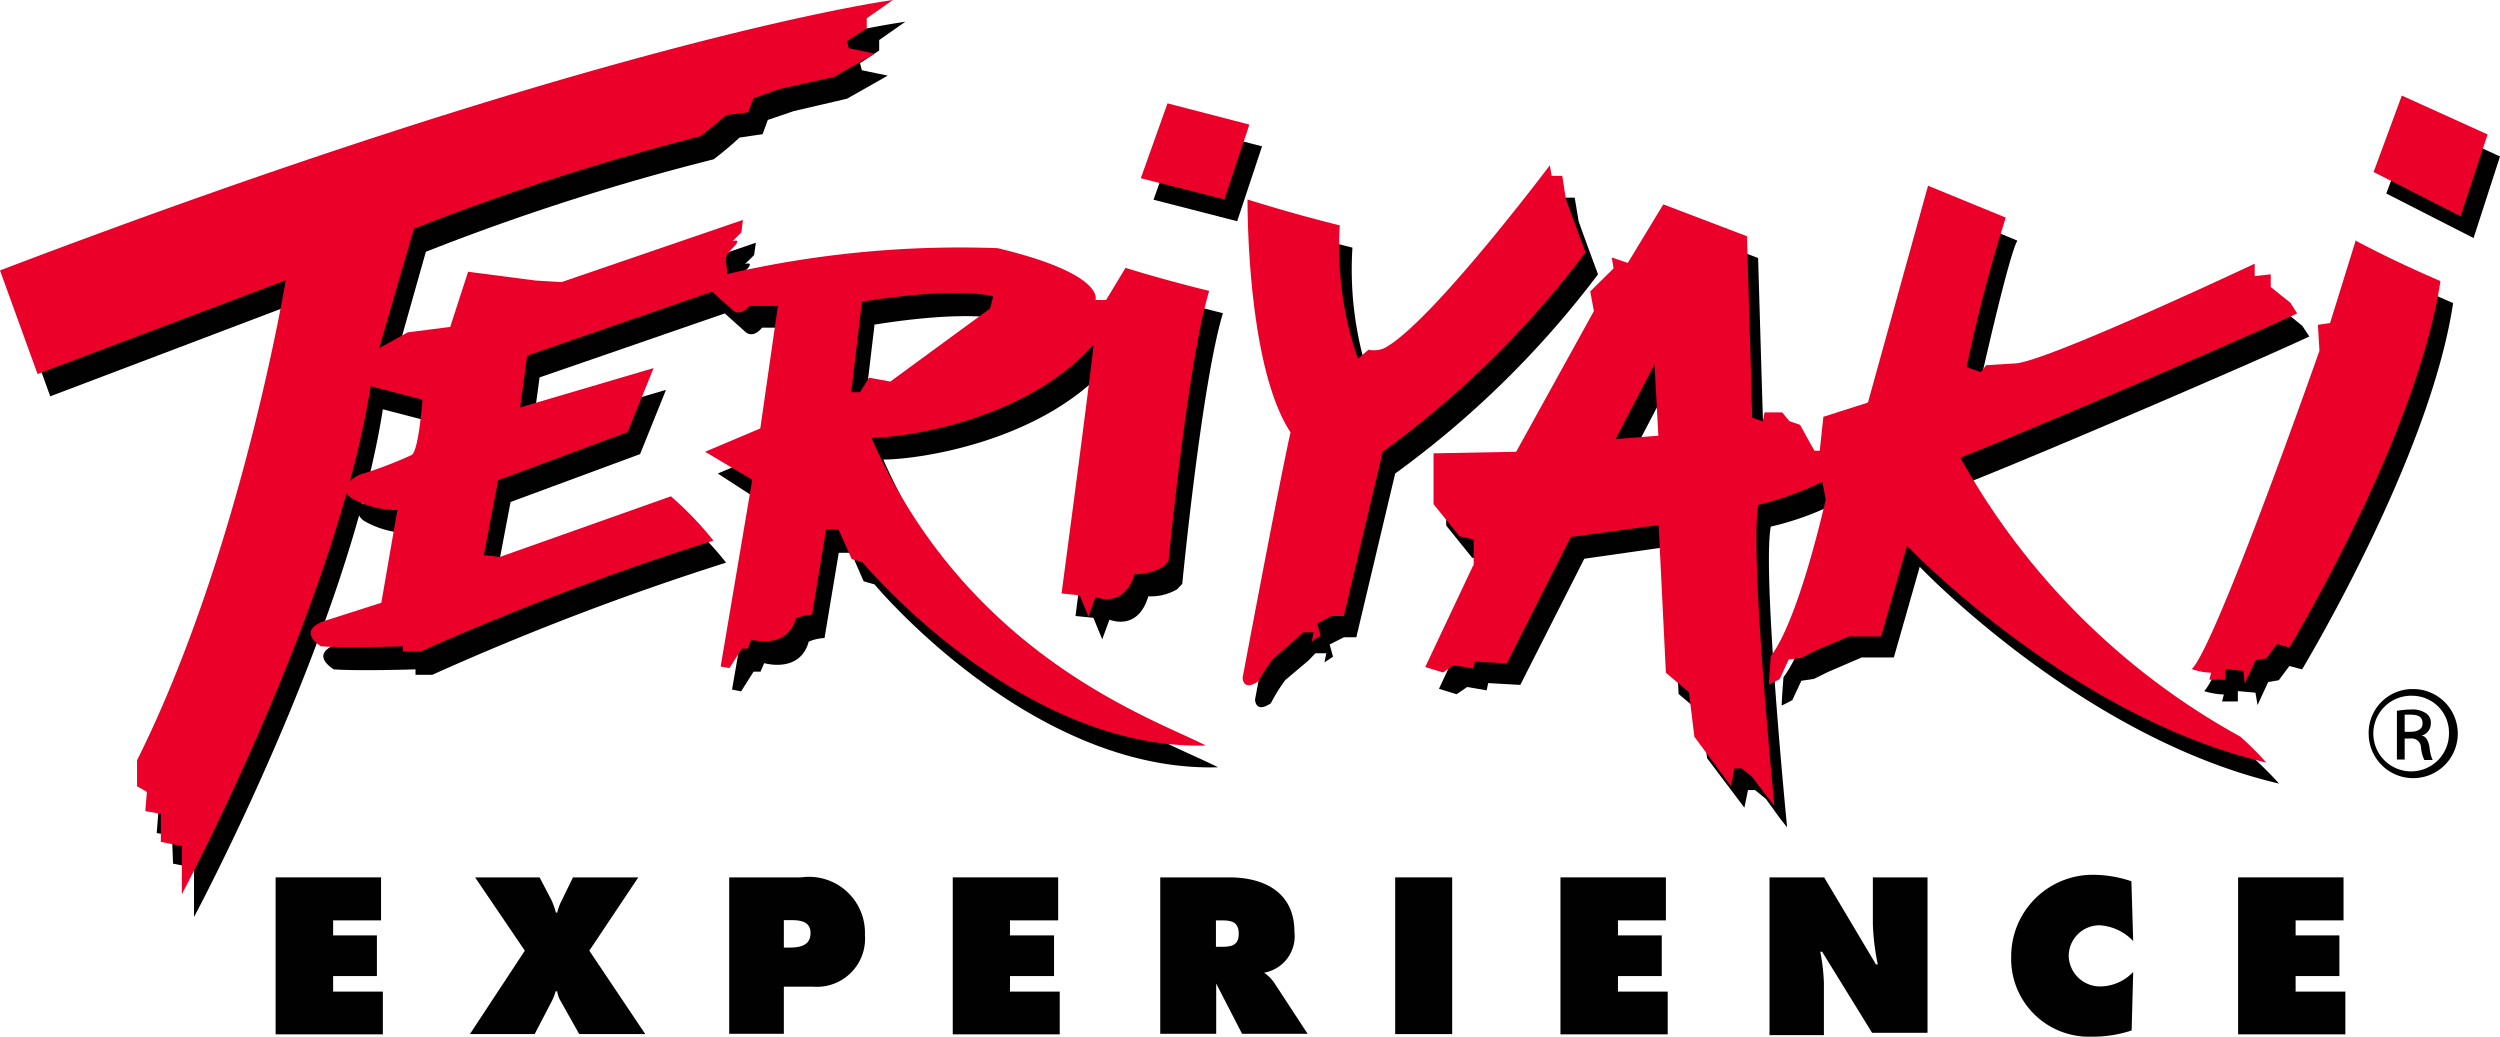 <?xml version="1.0" encoding="UTF-8"?> <svg xmlns="http://www.w3.org/2000/svg" xmlns:xlink="http://www.w3.org/1999/xlink" width="96.51" height="40.03" viewBox="0 0 96.51 40.03"><defs><clipPath id="a" transform="translate(-5.36 -6.56)"><rect x="5.36" y="6.56" width="96.51" height="40.03" fill="none"></rect></clipPath></defs><polygon points="45.56 4.83 44.53 7.71 47.76 8.54 48.72 5.65 45.56 4.83" fill="#010101"></polygon><g clip-path="url(#a)"><path d="M54,15.09s-.07,6.39,1.66,9c-.42,1.85-1.85,9.47-1.85,9.47s0,.56.61.15a6.33,6.33,0,0,1,.56-.9l.89-.75.27-.28h.42l-.07.35.33-.22-.13-.47.55-.28h.48l1.5-6.32a37,37,0,0,0,7.83-7.69c-.69-1.86-.75-2.06-.75-2.06l-.15-.9h-.41l-.07-.4s-4.59,6.1-6.38,7.07a1.08,1.08,0,0,1-.62.07l-.41.34a13.25,13.25,0,0,1-.69-5.15c-1.92-.48-3.57-1-3.57-1" transform="translate(-5.36 -6.56)" fill="#010101"></path><path d="M62.73,29.23v-1l-.54-.14-1-1.24V24.91l3.22-.08,3-5.42-.13-.76.89-.89L68,17.35l.62.2L70,15.29l3.23,1.23.14,4.74.07,2.27.41.14.07-.35h.69l.27.35.42.13.54,1h.21l.14-1.3L77.92,23l2.32-8.39,3,1.24c-.34.55-1.5,5.77-1.5,5.77l.55.2.2-.27,1.11-.07c1.09,0,9.26-3.85,9.26-3.85v.48l.62-.07v.48l.76.62.27.41c-2.13,1-10.23,4.47-13,5.57A27.56,27.56,0,0,0,92.34,35.81a12.91,12.91,0,0,1,1,1c-7.62-1.78-13.87-8.37-13.87-8.37l-1,3.5H77.23l-1.3.56-.55.27-.48.07-.35.75-.41.21s0-.21.07-1.1c1.1-1.44,2.12-6,2.12-6L76.2,26a11.2,11.2,0,0,1-2.48.89c-.34,1.79.63,11.61.63,11.61l-.27-.34-.55-.76-.42-.34h-.27l-.14.68-1.44-1.91-.21-1.73-.89-.75-.28-5.7-3.36.48L64.05,33l-1.24-.07-.06.28L62,33.08l-.41.28-.68-.21,1.84-3.92m7-7.76-1.51,2.89,1.65-.15Z" transform="translate(-5.36 -6.56)" fill="#010101"></path><path d="M96.8,16.65l-1,3.23-.48.06.07,1s-4.06,11.4-4.94,12.3a2.8,2.8,0,0,0,.76.13l-.07.27h.61v-.4l.68.06.08.48.41-.89.41-.07.41-.55.49.13s4.94-8.17,5.83-14.14c-1.93-.83-3.3-1.58-3.3-1.58" transform="translate(-5.36 -6.56)" fill="#010101"></path><polygon points="93.22 4.53 92.12 7.47 95.49 9.19 96.51 6.04 93.22 4.53" fill="#010101"></polygon><path d="M39.3,8.1v.41L38.56,9l.07.27,1,.21-1.57.89L36,10.85l-1,.34-.2.55-.89.13a13,13,0,0,1-1,.84A90.47,90.47,0,0,0,21.8,16.28l-1.3,4.6,1.1-.61,1.64-.22.69-2.12,2.61.34,1,.06,7-2.4-.07.48-.35.34s.42-.13,0,.28-.21.48-.21,1A39.9,39.9,0,0,1,44.4,17c4.18,1,3.78,2,3.78,2h.41l.75-1.24s1.31.41,3.23.89C51.75,21.35,51,29.1,51,29.1l-.2.21a2,2,0,0,1-1.11.27c-.41,1.38-1.5.9-1.5.9l-.28.76-.34-.83-.69-.07s.95-7.48,1.23-9.61c-2.61,2.89-7.28,3.57-8.65,3.57,3.71,8.45,10.92,10.85,12.92,11.88-7.22.21-13.26-7.06-13.26-7.06L38.7,29l-.48-1.1h-.48l-.55,3.29a1.77,1.77,0,0,0-.61.14c-.34,1.24-1.72.83-1.72.83l-.14.33h-.27l-.48.76-.35-.07L34.86,26l-1.79-1.16,2.13-.9.68-4.73h-1.1c-.4.48-.68.13-.68.13l-.76-.68-7.15,2.47-.27,2,5.15-1.52-1,2.48-5,1.85-.55,2.89.62.07,6.59-2.35a12.42,12.42,0,0,1,1.66,1.73,105.31,105.31,0,0,0-11.34,4.33H21.4v-.21s-2.2.07-3.16,0c-1-.68.2-1,.2-1l2.14-.69.61-3.57a3.52,3.52,0,0,1-1.79-.48c-.61-.47.34-.89.34-.89a17.6,17.6,0,0,0,2-.75c.27-.21.4-2.14.4-2.14l-2-.52c-1.33,8.48-7.29,19.6-7.29,19.6V40.06l-.81-.16L12,38.82l-.59-.1.06-.76-.39-.21s.06-.54.06-1c4-8,5.73-18.52,5.73-18.52L7.3,21.86l-1.45-4C29.52,8.85,40.31,7.4,40.31,7.4l-1,.7m-.19,11-.41,3.44H39l.35-.55.82.14,3.85-2.82.13-.41s-1.3-.41-5.08.2" transform="translate(-5.36 -6.56)" fill="#010101"></path><polygon points="45.07 3.99 44.04 6.88 47.27 7.7 48.23 4.81 45.07 3.99" fill="#ea0029"></polygon><path d="M53.52,14.25s-.06,6.39,1.66,9c-.42,1.85-1.85,9.47-1.85,9.47s0,.55.61.14A7.49,7.49,0,0,1,54.5,32l.88-.76.28-.27h.41l-.07.35.34-.22-.13-.47.55-.29h.48L58.74,24a36.9,36.9,0,0,0,7.83-7.7c-.69-1.85-.76-2.05-.76-2.05l-.14-.9h-.41l-.07-.41S60.59,19.06,58.8,20a1,1,0,0,1-.61.06l-.41.35a13.35,13.35,0,0,1-.7-5.15c-1.91-.47-3.56-1-3.56-1" transform="translate(-5.36 -6.56)" fill="#ea0029"></path><path d="M62.25,28.39v-1l-.55-.13-1-1.24V24.06L63.89,24l3-5.43-.14-.76.9-.89-.07-.42.62.21,1.37-2.26,3.23,1.23.14,4.74L73,22.68l.41.15.07-.35h.68l.28.34.41.14.55,1h.21l.14-1.31,1.72-.55,2.32-8.37,3,1.23a59.16,59.16,0,0,0-1.51,5.77l.55.2.2-.27,1.1-.07c1.1,0,9.27-3.85,9.27-3.85v.48l.62-.07v.49l.76.61.26.41c-2.12,1-10.22,4.47-13,5.57A27.58,27.58,0,0,0,91.85,35a12.91,12.91,0,0,1,1,1c-7.61-1.78-13.87-8.37-13.87-8.37l-1,3.5H76.74l-1.3.55-.55.28-.48.06-.35.76-.41.21s0-.21.07-1.1c1.1-1.44,2.12-6.05,2.12-6.05l-.13-.68a11.84,11.84,0,0,1-2.47.89c-.35,1.79.62,11.61.62,11.61l-.28-.34L73,36.55l-.41-.33h-.27l-.14.69L70.77,35l-.21-1.72-.89-.75-.28-5.7L66,27.29l-2.47,4.88-1.23-.07-.07.27-.75-.13-.41.28-.69-.21,1.85-3.92m7-7.76-1.5,2.88,1.65-.13Z" transform="translate(-5.36 -6.56)" fill="#ea0029"></path><path d="M96.31,15.81l-1,3.22-.47.07.06,1s-4,11.4-4.93,12.29a2.57,2.57,0,0,0,.75.14l-.07.27h.62v-.41l.69.07.06.48.42-.9.41-.06.41-.56.48.14s4.94-8.17,5.83-14.15c-1.92-.82-3.29-1.57-3.29-1.57" transform="translate(-5.36 -6.56)" fill="#ea0029"></path><polygon points="92.72 3.69 91.63 6.64 94.99 8.35 96.03 5.19 92.72 3.69" fill="#ea0029"></polygon><path d="M38.82,7.26v.4l-.76.49.07.27,1,.21-1.57.9L35.45,10l-1,.35-.21.55L33.4,11s-.21.2-1,.82a93.23,93.23,0,0,0-11.06,3.57L20,20l1.1-.61,1.64-.21.69-2.13,2.61.34,1,.06,7-2.4-.06.48-.34.34s.41-.14,0,.27-.21.49-.21,1a39.9,39.9,0,0,1,10.44-1c4.18,1,3.78,2,3.78,2h.41l.75-1.24s1.31.42,3.23.89c-.82,2.68-1.57,10.44-1.57,10.44l-.21.21a2,2,0,0,1-1.1.28c-.41,1.37-1.51.89-1.51.89l-.27.75-.34-.82-.7-.07s1-7.48,1.24-9.61C45,22.77,40.34,23.46,39,23.46c3.71,8.45,10.92,10.85,12.91,11.88-7.21.2-13.25-7.07-13.25-7.07l-.42-.13L37.73,27h-.48l-.54,3.29a1.76,1.76,0,0,0-.62.14c-.35,1.24-1.73.82-1.73.82l-.13.35H34l-.48.75-.34-.06,1.22-7.21L32.58,24l2.13-.9.68-4.73h-1.1c-.41.48-.68.13-.68.13l-.76-.68-7.14,2.47-.27,2,5.15-1.52-1,2.47-5,1.86-.55,2.89.62.07,6.6-2.34a12.82,12.82,0,0,1,1.64,1.71A106.57,106.57,0,0,0,21.6,31.71h-.69v-.2s-2.2.07-3.16,0c-1-.68.2-1,.2-1l2.13-.68.62-3.58a3.58,3.58,0,0,1-1.79-.47c-.62-.49.35-.9.35-.9a15.51,15.51,0,0,0,2-.76c.27-.2.41-2.13.41-2.13l-2-.52c-1.34,8.48-7.29,19.61-7.29,19.61V39.22l-.81-.16,0-1.08-.6-.11.06-.74-.38-.22s0-.54,0-1c4-8,5.74-18.53,5.74-18.53L6.81,21,5.36,17C29,8,39.83,6.56,39.83,6.56l-1,.7m-.2,11-.41,3.44h.34l.35-.56.82.15,3.85-2.82L43.7,18s-1.3-.4-5.08.21" transform="translate(-5.36 -6.56)" fill="#ea0029"></path><polygon points="10.64 33.87 14.71 33.87 14.71 35.53 12.86 35.53 12.86 36.11 14.55 36.11 14.55 37.68 12.86 37.68 12.86 38.28 14.78 38.28 14.78 39.93 10.64 39.93 10.64 33.87" fill="#010101"></polygon><path d="M30,40.43l-1.89,2.83,2.16,3.22H27.72L27,45.2a1,1,0,0,1-.13-.37h-.06a2.17,2.17,0,0,1-.17.42L26,46.48h-2.5l2.12-3.22L23.7,40.43h2.49l.45.86a3,3,0,0,1,.18.5h.05a2.15,2.15,0,0,1,.19-.5l.42-.86Z" transform="translate(-5.36 -6.56)" fill="#010101"></path><path d="M33.51,40.43h2.78a2.16,2.16,0,0,1,2.46,2.22,1.86,1.86,0,0,1-2,2H35.62v1.82H33.51Zm2.11,2.71h.22c.39,0,.81-.07.81-.56s-.46-.5-.82-.5h-.21Z" transform="translate(-5.36 -6.56)" fill="#010101"></path><polygon points="36.78 33.87 40.85 33.87 40.85 35.53 38.99 35.53 38.99 36.11 40.69 36.11 40.69 37.68 38.99 37.68 38.99 38.28 40.91 38.28 40.91 39.93 36.78 39.93 36.78 33.87" fill="#010101"></polygon><path d="M50.15,40.43h2.66c1.36,0,2.52.58,2.52,2.1a1.43,1.43,0,0,1-1.17,1.58v0a1.54,1.54,0,0,1,.37.36l1.31,2H53.31l-1-1.94h0v1.94H50.15Zm2.15,2.68h.15c.37,0,.73,0,.73-.5s-.33-.52-.71-.52H52.3Z" transform="translate(-5.36 -6.56)" fill="#010101"></path><rect x="53.86" y="33.87" width="2.2" height="6.05" fill="#010101"></rect><polygon points="60.24 33.87 64.31 33.87 64.31 35.53 62.46 35.53 62.46 36.11 64.15 36.11 64.15 37.68 62.46 37.68 62.46 38.28 64.38 38.28 64.38 39.93 60.24 39.93 60.24 33.87" fill="#010101"></polygon><path d="M73.67,40.43h2.11l2,3.36h.07a9,9,0,0,1-.19-1.55V40.43h2.11v6H77.63L75.7,43.3h-.07a7.48,7.48,0,0,1,.14,1.22v2h-2.1Z" transform="translate(-5.36 -6.56)" fill="#010101"></path><path d="M87.71,42.89a1.94,1.94,0,0,0-1.29-.61,1.19,1.19,0,0,0-1.2,1.18,1.21,1.21,0,0,0,1.23,1.18,1.76,1.76,0,0,0,1.26-.56l-.06,2.26a4.82,4.82,0,0,1-1.57.24A3,3,0,0,1,83,43.51a3.15,3.15,0,0,1,3.16-3.18,4.64,4.64,0,0,1,1.48.25Z" transform="translate(-5.36 -6.56)" fill="#010101"></path><polygon points="86.4 33.87 90.47 33.87 90.47 35.53 88.62 35.53 88.62 36.11 90.31 36.11 90.31 37.68 88.62 37.68 88.62 38.28 90.54 38.28 90.54 39.93 86.4 39.93 86.4 33.87" fill="#010101"></polygon><path d="M98.51,33.16a1.72,1.72,0,1,1-1.71,1.71,1.69,1.69,0,0,1,1.71-1.71Zm0,.26a1.46,1.46,0,1,0,1.39,1.46,1.42,1.42,0,0,0-1.39-1.46Zm-.32,2.46h-.3V34a3.69,3.69,0,0,1,.54-.05.93.93,0,0,1,.59.15.43.43,0,0,1,.18.39.48.48,0,0,1-.37.47v0c.16,0,.28.18.32.46a1.57,1.57,0,0,0,.12.48h-.32a1.45,1.45,0,0,1-.13-.49.36.36,0,0,0-.41-.34h-.22Zm0-1.07h.22c.26,0,.47-.09.47-.32s-.12-.34-.47-.34h-.22Z" transform="translate(-5.36 -6.56)" fill="#010101"></path></g></svg> 